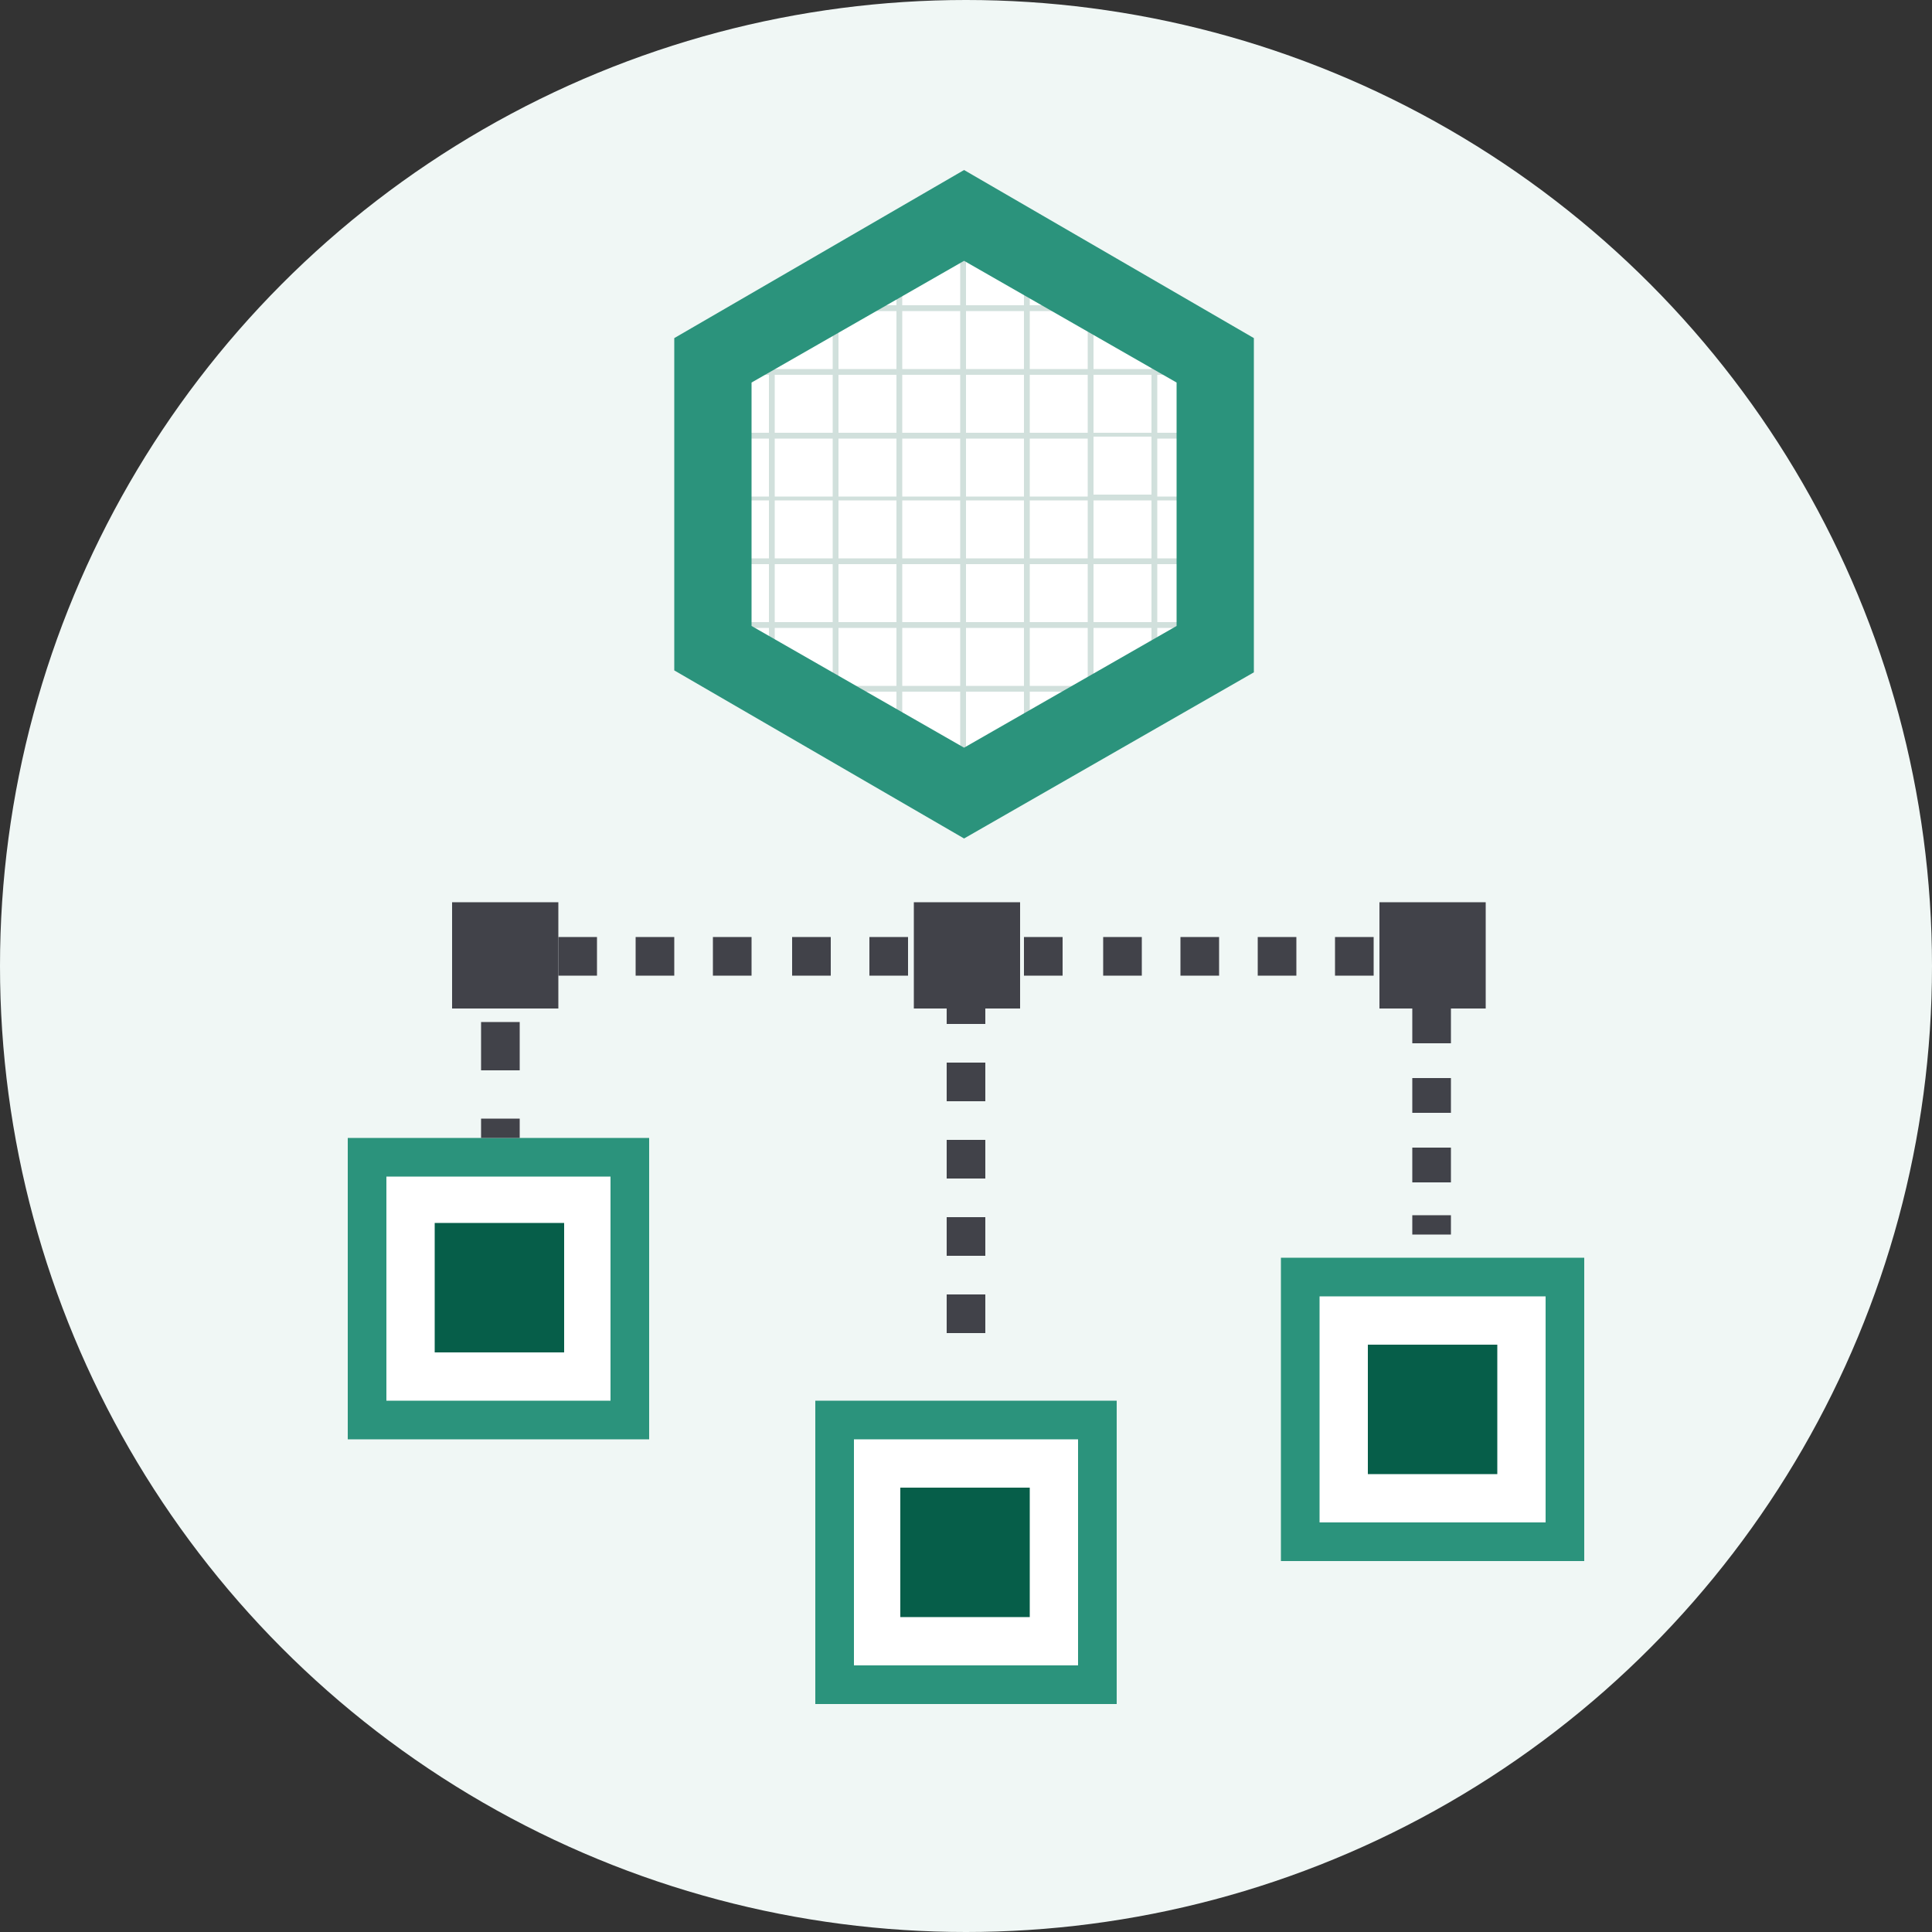 <?xml version="1.0" encoding="utf-8"?>
<!-- Generator: Adobe Illustrator 19.2.1, SVG Export Plug-In . SVG Version: 6.00 Build 0)  -->
<svg version="1.1" id="图层_1" xmlns="http://www.w3.org/2000/svg" xmlns:xlink="http://www.w3.org/1999/xlink" x="0px" y="0px"
	 viewBox="0 0 100 100" style="enable-background:new 0 0 100 100;" xml:space="preserve">
<rect x="0" y="0" width="100" height="100" fill="#333333" stroke="none"/>
<style type="text/css">
	.st0{fill:#F0F7F5;}
	.st1{fill:#FFFFFF;}
	.st2{fill:#2B937C;}
	.st3{fill:#065E49;}
	.st4{fill:#414249;}
	.st5{clip-path:url(#SVGID_2_);}
	.st6{fill:#D1E0DC;}
</style>
<circle id="XMLID_153_" class="st0" cx="50" cy="50" r="50"/>
<g id="XMLID_1_">
	<g id="XMLID_1220_">
		<g id="XMLID_1218_">
			<rect x="19" y="59.9" class="st1" width="13.6" height="13.6"/>
			<path class="st2" d="M33.7,74.5H18V58.9h15.6V74.5z M20,72.5h11.6V60.9H20V72.5z"/>
		</g>
		<g id="XMLID_1219_">
			<rect x="22.5" y="63.3" class="st3" width="6.7" height="6.7"/>
		</g>
	</g>
	<g id="XMLID_1222_">
		<g id="XMLID_1933_">
			<rect x="43.2" y="73.5" class="st1" width="13.6" height="13.6"/>
			<path class="st2" d="M57.8,88.2H42.2V72.5h15.6V88.2z M44.2,86.2h11.6V74.5H44.2V86.2z"/>
		</g>
		<g id="XMLID_1932_">
			<rect x="46.6" y="77" class="st3" width="6.7" height="6.7"/>
		</g>
	</g>
	<g id="XMLID_1934_">
		<g id="XMLID_1936_">
			<rect x="67.3" y="66.1" class="st1" width="13.6" height="13.6"/>
			<path class="st2" d="M82,80.8H66.3V65.1H82V80.8z M68.3,78.8H80V67.1H68.3V78.8z"/>
		</g>
		<g id="XMLID_1935_">
			<rect x="70.8" y="69.6" class="st3" width="6.7" height="6.7"/>
		</g>
	</g>
	<g id="XMLID_1937_">
		<g id="XMLID_10_">
			<rect x="24.9" y="57.9" class="st4" width="2" height="1"/>
		</g>
		<g id="XMLID_9_">
			<rect x="24.9" y="52.9" class="st4" width="2" height="2.5"/>
		</g>
		<g id="XMLID_8_">
			<rect x="24.9" y="48.5" class="st4" width="2" height="2"/>
		</g>
		<g id="XMLID_7_">
			<path class="st4" d="M71.1,50.5h-2v-2h2V50.5z M67.1,50.5h-2v-2h2V50.5z M63.1,50.5h-2v-2h2V50.5z M59.1,50.5h-2v-2h2V50.5z
				 M55,50.5h-2v-2h2V50.5z M51,50.5h-2v-2h2V50.5z M47,50.5h-2v-2h2V50.5z M43,50.5h-2v-2h2V50.5z M38.9,50.5h-2v-2h2V50.5z
				 M34.9,50.5h-2v-2h2V50.5z M30.9,50.5h-2v-2h2V50.5z"/>
		</g>
		<g id="XMLID_6_">
			<rect x="73.1" y="48.5" class="st4" width="2" height="2"/>
		</g>
		<g id="XMLID_5_">
			<path class="st4" d="M75.1,61.2h-2v-1.8h2V61.2z M75.1,57.6h-2v-1.8h2V57.6z M75.1,54h-2v-1.8h2V54z"/>
		</g>
		<g id="XMLID_3_">
			<rect x="73.1" y="62.9" class="st4" width="2" height="1"/>
		</g>
	</g>
	<g id="XMLID_1938_">
		<path class="st4" d="M51,69h-2v-2h2V69z M51,65h-2v-2h2V65z M51,61h-2v-2h2V61z M51,57h-2v-2h2V57z M51,53h-2v-2h2V53z M51,49h-2
			v-2h2V49z"/>
	</g>
	<g id="XMLID_1221_">
		<rect x="23.4" y="46.7" class="st4" width="5.5" height="5.5"/>
	</g>
	<g id="XMLID_1940_">
		<rect x="71.4" y="46.7" class="st4" width="5.5" height="5.5"/>
	</g>
	<g id="XMLID_1941_">
		<rect x="47.3" y="46.7" class="st4" width="5.5" height="5.5"/>
	</g>
	<g id="XMLID_1942_">
		<polygon class="st1" points="62.9,33.6 49.9,41.1 36.9,33.6 36.9,18.6 49.9,11.1 62.9,18.6 		"/>
	</g>
	<g id="XMLID_1939_">
		<defs>
			<polygon id="SVGID_1_" points="62.9,33.6 49.9,41.1 36.9,33.6 36.9,18.6 49.9,11.1 62.9,18.6 			"/>
		</defs>
		<clipPath id="SVGID_2_">
			<use xlink:href="#SVGID_1_"  style="overflow:visible;"/>
		</clipPath>
		<g id="XMLID_23_" class="st5">
			<g id="XMLID_1931_">
				<rect x="-12.8" y="-23.8" class="st6" width="115.4" height="0.3"/>
			</g>
			<g id="XMLID_24_">
				<path class="st6" d="M102.7-23.1h-0.3v2.6h-3v-2.6h-0.3v2.6h-3v-2.6h-0.3v2.6h-3v-2.6h-0.3v2.6h-3v-2.6h-0.3v2.6h-3v-2.6H86v2.6
					h-3v-2.6h-0.3v2.6h-3v-2.6h-0.3v2.6h-3v-2.6h-0.3v2.6h-3v-2.6h-0.3v2.6h-3v-2.6h-0.3v2.6h-3v-2.6h-0.3v2.6h-3v-2.6h-0.3v2.6h-3
					v-2.6h-0.3v2.6h-3v-2.6h-0.3v2.6h-3v-2.6H53v2.6h-3v-2.6h-0.3v2.6h-3v-2.6h-0.3v2.6h-3v-2.6h-0.3v2.6h-3v-2.6h-0.3v2.6h-3v-2.6
					h-0.3v2.6h-3v-2.6h-0.3v2.6h-3v-2.6h-0.3v2.6h-3v-2.6h-0.3v2.6h-3v-2.6h-0.3v2.6h-3v-2.6H20v2.6h-3v-2.6h-0.3v2.6h-3v-2.6h-0.3
					v2.6h-3v-2.6h-0.3v2.6h-3v-2.6H6.8v2.6h-3v-2.6H3.5v2.6h-3v-2.6H0.2v2.6h-3v-2.6h-0.3v2.6h-3v-2.6h-0.3v2.6h-3v-2.6h-0.3v2.6h-3
					v-2.6H-13v91.8h0.1v0.1h115.4v-0.1h0.1V-23.1z M102.5-20.3v3h-3v-3H102.5z M56.3,25.7h-3v-3h3V25.7z M56.6,22.6h3v3h-3V22.6z
					 M53,25.7h-3v-3h3V25.7z M49.7,25.7h-3v-3h3V25.7z M46.4,25.7h-3v-3h3V25.7z M43.1,25.7h-3v-3h3V25.7z M39.8,25.7h-3v-3h3V25.7z
					 M36.5,25.7h-3v-3h3V25.7z M33.2,25.7h-3v-3h3V25.7z M29.9,25.7h-3v-3h3V25.7z M29.9,25.9v3h-3v-3H29.9z M30.2,25.9h3v3h-3V25.9
					z M33.5,25.9h3v3h-3V25.9z M36.8,25.9h3v3h-3V25.9z M40.1,25.9h3v3h-3V25.9z M43.4,25.9h3v3h-3V25.9z M46.7,25.9h3v3h-3V25.9z
					 M50,25.9h3v3h-3V25.9z M53.3,25.9h3v3h-3V25.9z M56.6,25.9h3v3h-3V25.9z M59.9,25.9h3v3h-3V25.9z M59.9,25.7v-3h3v3H59.9z
					 M59.9,22.4v-3h3v3H59.9z M59.6,22.4h-3v-3h3V22.4z M56.3,22.4h-3v-3h3V22.4z M53,22.4h-3v-3h3V22.4z M49.7,22.4h-3v-3h3V22.4z
					 M46.4,22.4h-3v-3h3V22.4z M43.1,22.4h-3v-3h3V22.4z M39.8,22.4h-3v-3h3V22.4z M36.5,22.4h-3v-3h3V22.4z M33.2,22.4h-3v-3h3
					V22.4z M29.9,22.4h-3v-3h3V22.4z M26.6,22.4h-3v-3h3V22.4z M26.6,22.6v3h-3v-3H26.6z M26.6,25.9v3h-3v-3H26.6z M26.6,29.2v3h-3
					v-3H26.6z M26.9,29.2h3v3h-3V29.2z M30.2,29.2h3v3h-3V29.2z M33.5,29.2h3v3h-3V29.2z M36.8,29.2h3v3h-3V29.2z M40.1,29.2h3v3h-3
					V29.2z M43.4,29.2h3v3h-3V29.2z M46.7,29.2h3v3h-3V29.2z M50,29.2h3v3h-3V29.2z M53.3,29.2h3v3h-3V29.2z M56.6,29.2h3v3h-3V29.2
					z M59.9,29.2h3v3h-3V29.2z M63.2,29.2h3v3h-3V29.2z M63.2,28.9v-3h3v3H63.2z M63.2,25.7v-3h3v3H63.2z M63.2,22.4v-3h3v3H63.2z
					 M63.2,19.1v-3h3v3H63.2z M62.9,19.1h-3v-3h3V19.1z M59.6,19.1h-3v-3h3V19.1z M56.3,19.1h-3v-3h3V19.1z M53,19.1h-3v-3h3V19.1z
					 M49.7,19.1h-3v-3h3V19.1z M46.4,19.1h-3v-3h3V19.1z M43.1,19.1h-3v-3h3V19.1z M39.8,19.1h-3v-3h3V19.1z M36.5,19.1h-3v-3h3
					V19.1z M33.2,19.1h-3v-3h3V19.1z M29.9,19.1h-3v-3h3V19.1z M26.6,19.1h-3v-3h3V19.1z M23.3,19.1h-3v-3h3V19.1z M23.3,19.3v3h-3
					v-3H23.3z M23.3,22.6v3h-3v-3H23.3z M23.3,25.9v3h-3v-3H23.3z M23.3,29.2v3h-3v-3H23.3z M23.3,32.5v3h-3v-3H23.3z M23.6,32.5h3
					v3h-3V32.5z M26.9,32.5h3v3h-3V32.5z M30.2,32.5h3v3h-3V32.5z M33.5,32.5h3v3h-3V32.5z M36.8,32.5h3v3h-3V32.5z M40.1,32.5h3v3
					h-3V32.5z M43.4,32.5h3v3h-3V32.5z M46.7,32.5h3v3h-3V32.5z M50,32.5h3v3h-3V32.5z M53.3,32.5h3v3h-3V32.5z M56.6,32.5h3v3h-3
					V32.5z M59.9,32.5h3v3h-3V32.5z M63.2,32.5h3v3h-3V32.5z M66.5,32.5h3v3h-3V32.5z M66.5,32.2v-3h3v3H66.5z M66.5,28.9v-3h3v3
					H66.5z M66.5,25.7v-3h3v3H66.5z M66.5,22.4v-3h3v3H66.5z M66.5,19.1v-3h3v3H66.5z M66.5,15.8v-3h3v3H66.5z M66.2,15.8h-3v-3h3
					V15.8z M62.9,15.8h-3v-3h3V15.8z M59.6,15.8h-3v-3h3V15.8z M56.3,15.8h-3v-3h3V15.8z M53,15.8h-3v-3h3V15.8z M49.7,15.8h-3v-3h3
					V15.8z M46.4,15.8h-3v-3h3V15.8z M43.1,15.8h-3v-3h3V15.8z M39.8,15.8h-3v-3h3V15.8z M36.5,15.8h-3v-3h3V15.8z M33.2,15.8h-3v-3
					h3V15.8z M29.9,15.8h-3v-3h3V15.8z M26.6,15.8h-3v-3h3V15.8z M23.3,15.8h-3v-3h3V15.8z M20,15.8h-3v-3h3V15.8z M20,16v3h-3v-3
					H20z M20,19.3v3h-3v-3H20z M20,22.6v3h-3v-3H20z M20,25.9v3h-3v-3H20z M20,29.2v3h-3v-3H20z M20,32.5v3h-3v-3H20z M20,35.8v3h-3
					v-3H20z M20.3,35.8h3v3h-3V35.8z M23.6,35.8h3v3h-3V35.8z M26.9,35.8h3v3h-3V35.8z M30.2,35.8h3v3h-3V35.8z M33.5,35.8h3v3h-3
					V35.8z M36.8,35.8h3v3h-3V35.8z M40.1,35.8h3v3h-3V35.8z M43.4,35.8h3v3h-3V35.8z M46.7,35.8h3v3h-3V35.8z M50,35.8h3v3h-3V35.8
					z M53.3,35.8h3v3h-3V35.8z M56.6,35.8h3v3h-3V35.8z M59.9,35.8h3v3h-3V35.8z M63.2,35.8h3v3h-3V35.8z M66.5,35.8h3v3h-3V35.8z
					 M69.8,35.8h3v3h-3V35.8z M69.8,35.5v-3h3v3H69.8z M69.8,32.2v-3h3v3H69.8z M69.8,28.9v-3h3v3H69.8z M69.8,25.7v-3h3v3H69.8z
					 M69.8,22.4v-3h3v3H69.8z M69.8,19.1v-3h3v3H69.8z M69.8,15.8v-3h3v3H69.8z M69.8,12.5v-3h3v3H69.8z M69.5,12.5h-3v-3h3V12.5z
					 M66.2,12.5h-3v-3h3V12.5z M62.9,12.5h-3v-3h3V12.5z M59.6,12.5h-3v-3h3V12.5z M56.3,12.5h-3v-3h3V12.5z M53,12.5h-3v-3h3V12.5z
					 M49.7,12.5h-3v-3h3V12.5z M46.4,12.5h-3v-3h3V12.5z M43.1,12.5h-3v-3h3V12.5z M39.8,12.5h-3v-3h3V12.5z M36.5,12.5h-3v-3h3
					V12.5z M33.2,12.5h-3v-3h3V12.5z M29.9,12.5h-3v-3h3V12.5z M26.6,12.5h-3v-3h3V12.5z M23.3,12.5h-3v-3h3V12.5z M20,12.5h-3v-3h3
					V12.5z M16.7,12.5h-3v-3h3V12.5z M16.7,12.7v3h-3v-3H16.7z M16.7,16v3h-3v-3H16.7z M16.7,19.3v3h-3v-3H16.7z M16.7,22.6v3h-3v-3
					H16.7z M16.7,25.9v3h-3v-3H16.7z M16.7,29.2v3h-3v-3H16.7z M16.7,32.5v3h-3v-3H16.7z M16.7,35.8v3h-3v-3H16.7z M16.7,39.1v3h-3
					v-3H16.7z M17,39.1h3v3h-3V39.1z M20.3,39.1h3v3h-3V39.1z M23.6,39.1h3v3h-3V39.1z M26.9,39.1h3v3h-3V39.1z M30.2,39.1h3v3h-3
					V39.1z M33.5,39.1h3v3h-3V39.1z M36.8,39.1h3v3h-3V39.1z M40.1,39.1h3v3h-3V39.1z M43.4,39.1h3v3h-3V39.1z M46.7,39.1h3v3h-3
					V39.1z M50,39.1h3v3h-3V39.1z M53.3,39.1h3v3h-3V39.1z M56.6,39.1h3v3h-3V39.1z M59.9,39.1h3v3h-3V39.1z M63.2,39.1h3v3h-3V39.1
					z M66.5,39.1h3v3h-3V39.1z M69.8,39.1h3v3h-3V39.1z M73,39.1h3v3h-3V39.1z M73,38.8v-3h3v3H73z M73,35.5v-3h3v3H73z M73,32.2v-3
					h3v3H73z M73,28.9v-3h3v3H73z M73,25.7v-3h3v3H73z M73,22.4v-3h3v3H73z M73,19.1v-3h3v3H73z M73,15.8v-3h3v3H73z M73,12.5v-3h3
					v3H73z M73,9.2v-3h3v3H73z M72.8,9.2h-3v-3h3V9.2z M69.5,9.2h-3v-3h3V9.2z M66.2,9.2h-3v-3h3V9.2z M62.9,9.2h-3v-3h3V9.2z
					 M59.6,9.2h-3v-3h3V9.2z M56.3,9.2h-3v-3h3V9.2z M53,9.2h-3v-3h3V9.2z M49.7,9.2h-3v-3h3V9.2z M46.4,9.2h-3v-3h3V9.2z M43.1,9.2
					h-3v-3h3V9.2z M39.8,9.2h-3v-3h3V9.2z M36.5,9.2h-3v-3h3V9.2z M33.2,9.2h-3v-3h3V9.2z M29.9,9.2h-3v-3h3V9.2z M26.6,9.2h-3v-3h3
					V9.2z M23.3,9.2h-3v-3h3V9.2z M20,9.2h-3v-3h3V9.2z M16.7,9.2h-3v-3h3V9.2z M13.4,9.2h-3v-3h3V9.2z M13.4,9.4v3h-3v-3H13.4z
					 M13.4,12.7v3h-3v-3H13.4z M13.4,16v3h-3v-3H13.4z M13.4,19.3v3h-3v-3H13.4z M13.4,22.6v3h-3v-3H13.4z M13.4,25.9v3h-3v-3H13.4z
					 M13.4,29.2v3h-3v-3H13.4z M13.4,32.5v3h-3v-3H13.4z M13.4,35.8v3h-3v-3H13.4z M13.4,39.1v3h-3v-3H13.4z M13.4,42.4v3h-3v-3
					H13.4z M13.7,42.4h3v3h-3V42.4z M17,42.4h3v3h-3V42.4z M20.3,42.4h3v3h-3V42.4z M23.6,42.4h3v3h-3V42.4z M26.9,42.4h3v3h-3V42.4
					z M30.2,42.4h3v3h-3V42.4z M33.5,42.4h3v3h-3V42.4z M36.8,42.4h3v3h-3V42.4z M40.1,42.4h3v3h-3V42.4z M43.4,42.4h3v3h-3V42.4z
					 M46.7,42.4h3v3h-3V42.4z M50,42.4h3v3h-3V42.4z M53.3,42.4h3v3h-3V42.4z M56.6,42.4h3v3h-3V42.4z M59.9,42.4h3v3h-3V42.4z
					 M63.2,42.4h3v3h-3V42.4z M66.5,42.4h3v3h-3V42.4z M69.8,42.4h3v3h-3V42.4z M73,42.4h3v3h-3V42.4z M76.3,42.4h3v3h-3V42.4z
					 M76.3,42.1v-3h3v3H76.3z M76.3,38.8v-3h3v3H76.3z M76.3,35.5v-3h3v3H76.3z M76.3,32.2v-3h3v3H76.3z M76.3,28.9v-3h3v3H76.3z
					 M76.3,25.7v-3h3v3H76.3z M76.3,22.4v-3h3v3H76.3z M76.3,19.1v-3h3v3H76.3z M76.3,15.8v-3h3v3H76.3z M76.3,12.5v-3h3v3H76.3z
					 M76.3,9.2v-3h3v3H76.3z M76.3,5.9v-3h3v3H76.3z M76.1,5.9h-3v-3h3V5.9z M72.8,5.9h-3v-3h3V5.9z M69.5,5.9h-3v-3h3V5.9z
					 M66.2,5.9h-3v-3h3V5.9z M62.9,5.9h-3v-3h3V5.9z M59.6,5.9h-3v-3h3V5.9z M56.3,5.9h-3v-3h3V5.9z M53,5.9h-3v-3h3V5.9z M49.7,5.9
					h-3v-3h3V5.9z M46.4,5.9h-3v-3h3V5.9z M43.1,5.9h-3v-3h3V5.9z M39.8,5.9h-3v-3h3V5.9z M36.5,5.9h-3v-3h3V5.9z M33.2,5.9h-3v-3h3
					V5.9z M29.9,5.9h-3v-3h3V5.9z M26.6,5.9h-3v-3h3V5.9z M23.3,5.9h-3v-3h3V5.9z M20,5.9h-3v-3h3V5.9z M16.7,5.9h-3v-3h3V5.9z
					 M13.4,5.9h-3v-3h3V5.9z M10.1,5.9h-3v-3h3V5.9z M10.1,6.1v3h-3v-3H10.1z M10.1,9.4v3h-3v-3H10.1z M10.1,12.7v3h-3v-3H10.1z
					 M10.1,16v3h-3v-3H10.1z M10.1,19.3v3h-3v-3H10.1z M10.1,22.6v3h-3v-3H10.1z M10.1,25.9v3h-3v-3H10.1z M10.1,29.2v3h-3v-3H10.1z
					 M10.1,32.5v3h-3v-3H10.1z M10.1,35.8v3h-3v-3H10.1z M10.1,39.1v3h-3v-3H10.1z M10.1,42.4v3h-3v-3H10.1z M10.1,45.7v3h-3v-3
					H10.1z M10.4,45.7h3v3h-3V45.7z M13.7,45.7h3v3h-3V45.7z M17,45.7h3v3h-3V45.7z M20.3,45.7h3v3h-3V45.7z M23.6,45.7h3v3h-3V45.7
					z M26.9,45.7h3v3h-3V45.7z M30.2,45.7h3v3h-3V45.7z M33.5,45.7h3v3h-3V45.7z M36.8,45.7h3v3h-3V45.7z M40.1,45.7h3v3h-3V45.7z
					 M43.4,45.7h3v3h-3V45.7z M46.7,45.7h3v3h-3V45.7z M50,45.7h3v3h-3V45.7z M53.3,45.7h3v3h-3V45.7z M56.6,45.7h3v3h-3V45.7z
					 M59.9,45.7h3v3h-3V45.7z M63.2,45.7h3v3h-3V45.7z M66.5,45.7h3v3h-3V45.7z M69.8,45.7h3v3h-3V45.7z M73,45.7h3v3h-3V45.7z
					 M76.3,45.7h3v3h-3V45.7z M79.6,45.7h3v3h-3V45.7z M79.6,45.4v-3h3v3H79.6z M79.6,42.1v-3h3v3H79.6z M79.6,38.8v-3h3v3H79.6z
					 M79.6,35.5v-3h3v3H79.6z M79.6,32.2v-3h3v3H79.6z M79.6,28.9v-3h3v3H79.6z M79.6,25.7v-3h3v3H79.6z M79.6,22.4v-3h3v3H79.6z
					 M79.6,19.1v-3h3v3H79.6z M79.6,15.8v-3h3v3H79.6z M79.6,12.5v-3h3v3H79.6z M79.6,9.2v-3h3v3H79.6z M79.6,5.9v-3h3v3H79.6z
					 M79.6,2.6v-3h3v3H79.6z M79.4,2.6h-3v-3h3V2.6z M76.1,2.6h-3v-3h3V2.6z M72.8,2.6h-3v-3h3V2.6z M69.5,2.6h-3v-3h3V2.6z
					 M66.2,2.6h-3v-3h3V2.6z M62.9,2.6h-3v-3h3V2.6z M59.6,2.6h-3v-3h3V2.6z M56.3,2.6h-3v-3h3V2.6z M53,2.6h-3v-3h3V2.6z M49.7,2.6
					h-3v-3h3V2.6z M46.4,2.6h-3v-3h3V2.6z M43.1,2.6h-3v-3h3V2.6z M39.8,2.6h-3v-3h3V2.6z M36.5,2.6h-3v-3h3V2.6z M33.2,2.6h-3v-3h3
					V2.6z M29.9,2.6h-3v-3h3V2.6z M26.6,2.6h-3v-3h3V2.6z M23.3,2.6h-3v-3h3V2.6z M20,2.6h-3v-3h3V2.6z M16.7,2.6h-3v-3h3V2.6z
					 M13.4,2.6h-3v-3h3V2.6z M10.1,2.6h-3v-3h3V2.6z M6.8,2.6h-3v-3h3V2.6z M6.8,2.8v3h-3v-3H6.8z M6.8,6.1v3h-3v-3H6.8z M6.8,9.4v3
					h-3v-3H6.8z M6.8,12.7v3h-3v-3H6.8z M6.8,16v3h-3v-3H6.8z M6.8,19.3v3h-3v-3H6.8z M6.8,22.6v3h-3v-3H6.8z M6.8,25.9v3h-3v-3H6.8
					z M6.8,29.2v3h-3v-3H6.8z M6.8,32.5v3h-3v-3H6.8z M6.8,35.8v3h-3v-3H6.8z M6.8,39.1v3h-3v-3H6.8z M6.8,42.4v3h-3v-3H6.8z
					 M6.8,45.7v3h-3v-3H6.8z M6.8,49v3h-3v-3H6.8z M7.1,49h3v3h-3V49z M10.4,49h3v3h-3V49z M13.7,49h3v3h-3V49z M17,49h3v3h-3V49z
					 M20.3,49h3v3h-3V49z M23.6,49h3v3h-3V49z M26.9,49h3v3h-3V49z M30.2,49h3v3h-3V49z M33.5,49h3v3h-3V49z M36.8,49h3v3h-3V49z
					 M40.1,49h3v3h-3V49z M43.4,49h3v3h-3V49z M46.7,49h3v3h-3V49z M50,49h3v3h-3V49z M53.3,49h3v3h-3V49z M56.6,49h3v3h-3V49z
					 M59.9,49h3v3h-3V49z M63.2,49h3v3h-3V49z M66.5,49h3v3h-3V49z M69.8,49h3v3h-3V49z M73,49h3v3h-3V49z M76.3,49h3v3h-3V49z
					 M79.6,49h3v3h-3V49z M82.9,49h3v3h-3V49z M82.9,48.7v-3h3v3H82.9z M82.9,45.4v-3h3v3H82.9z M82.9,42.1v-3h3v3H82.9z M82.9,38.8
					v-3h3v3H82.9z M82.9,35.5v-3h3v3H82.9z M82.9,32.2v-3h3v3H82.9z M82.9,28.9v-3h3v3H82.9z M82.9,25.7v-3h3v3H82.9z M82.9,22.4v-3
					h3v3H82.9z M82.9,19.1v-3h3v3H82.9z M82.9,15.8v-3h3v3H82.9z M82.9,12.5v-3h3v3H82.9z M82.9,9.2v-3h3v3H82.9z M82.9,5.9v-3h3v3
					H82.9z M82.9,2.6v-3h3v3H82.9z M82.9-0.7v-3h3v3H82.9z M82.7-0.7h-3v-3h3V-0.7z M79.4-0.7h-3v-3h3V-0.7z M76.1-0.7h-3v-3h3V-0.7
					z M72.8-0.7h-3v-3h3V-0.7z M69.5-0.7h-3v-3h3V-0.7z M66.2-0.7h-3v-3h3V-0.7z M62.9-0.7h-3v-3h3V-0.7z M59.6-0.7h-3v-3h3V-0.7z
					 M56.3-0.7h-3v-3h3V-0.7z M53-0.7h-3v-3h3V-0.7z M49.7-0.7h-3v-3h3V-0.7z M46.4-0.7h-3v-3h3V-0.7z M43.1-0.7h-3v-3h3V-0.7z
					 M39.8-0.7h-3v-3h3V-0.7z M36.5-0.7h-3v-3h3V-0.7z M33.2-0.7h-3v-3h3V-0.7z M29.9-0.7h-3v-3h3V-0.7z M26.6-0.7h-3v-3h3V-0.7z
					 M23.3-0.7h-3v-3h3V-0.7z M20-0.7h-3v-3h3V-0.7z M16.7-0.7h-3v-3h3V-0.7z M13.4-0.7h-3v-3h3V-0.7z M10.1-0.7h-3v-3h3V-0.7z
					 M6.8-0.7h-3v-3h3V-0.7z M3.5-0.7h-3v-3h3V-0.7z M3.5-0.5v3h-3v-3H3.5z M3.5,2.8v3h-3v-3H3.5z M3.5,6.1v3h-3v-3H3.5z M3.5,9.4v3
					h-3v-3H3.5z M3.5,12.7v3h-3v-3H3.5z M3.5,16v3h-3v-3H3.5z M3.5,19.3v3h-3v-3H3.5z M3.5,22.6v3h-3v-3H3.5z M3.5,25.9v3h-3v-3H3.5
					z M3.5,29.2v3h-3v-3H3.5z M3.5,32.5v3h-3v-3H3.5z M3.5,35.8v3h-3v-3H3.5z M3.5,39.1v3h-3v-3H3.5z M3.5,42.4v3h-3v-3H3.5z
					 M3.5,45.7v3h-3v-3H3.5z M3.5,49v3h-3v-3H3.5z M3.5,52.3v3h-3v-3H3.5z M3.8,52.3h3v3h-3V52.3z M7.1,52.3h3v3h-3V52.3z
					 M10.4,52.3h3v3h-3V52.3z M13.7,52.3h3v3h-3V52.3z M17,52.3h3v3h-3V52.3z M20.3,52.3h3v3h-3V52.3z M23.6,52.3h3v3h-3V52.3z
					 M26.9,52.3h3v3h-3V52.3z M30.2,52.3h3v3h-3V52.3z M33.5,52.3h3v3h-3V52.3z M36.8,52.3h3v3h-3V52.3z M40.1,52.3h3v3h-3V52.3z
					 M43.4,52.3h3v3h-3V52.3z M46.7,52.3h3v3h-3V52.3z M50,52.3h3v3h-3V52.3z M53.3,52.3h3v3h-3V52.3z M56.6,52.3h3v3h-3V52.3z
					 M59.9,52.3h3v3h-3V52.3z M63.2,52.3h3v3h-3V52.3z M66.5,52.3h3v3h-3V52.3z M69.8,52.3h3v3h-3V52.3z M73,52.3h3v3h-3V52.3z
					 M76.3,52.3h3v3h-3V52.3z M79.6,52.3h3v3h-3V52.3z M82.9,52.3h3v3h-3V52.3z M86.2,52.3h3v3h-3V52.3z M86.2,52v-3h3v3H86.2z
					 M86.2,48.7v-3h3v3H86.2z M86.2,45.4v-3h3v3H86.2z M86.2,42.1v-3h3v3H86.2z M86.2,38.8v-3h3v3H86.2z M86.2,35.5v-3h3v3H86.2z
					 M86.2,32.2v-3h3v3H86.2z M86.2,28.9v-3h3v3H86.2z M86.2,25.7v-3h3v3H86.2z M86.2,22.4v-3h3v3H86.2z M86.2,19.1v-3h3v3H86.2z
					 M86.2,15.8v-3h3v3H86.2z M86.2,12.5v-3h3v3H86.2z M86.2,9.2v-3h3v3H86.2z M86.2,5.9v-3h3v3H86.2z M86.2,2.6v-3h3v3H86.2z
					 M86.2-0.7v-3h3v3H86.2z M86.2-4v-3h3v3H86.2z M86-4h-3v-3h3V-4z M82.7-4h-3v-3h3V-4z M79.4-4h-3v-3h3V-4z M76.1-4h-3v-3h3V-4z
					 M72.8-4h-3v-3h3V-4z M69.5-4h-3v-3h3V-4z M66.2-4h-3v-3h3V-4z M62.9-4h-3v-3h3V-4z M59.6-4h-3v-3h3V-4z M56.3-4h-3v-3h3V-4z
					 M53-4h-3v-3h3V-4z M49.7-4h-3v-3h3V-4z M46.4-4h-3v-3h3V-4z M43.1-4h-3v-3h3V-4z M39.8-4h-3v-3h3V-4z M36.5-4h-3v-3h3V-4z
					 M33.2-4h-3v-3h3V-4z M29.9-4h-3v-3h3V-4z M26.6-4h-3v-3h3V-4z M23.3-4h-3v-3h3V-4z M20-4h-3v-3h3V-4z M16.7-4h-3v-3h3V-4z
					 M13.4-4h-3v-3h3V-4z M10.1-4h-3v-3h3V-4z M6.8-4h-3v-3h3V-4z M3.5-4h-3v-3h3V-4z M0.2-4h-3v-3h3V-4z M0.2-3.8v3h-3v-3H0.2z
					 M0.2-0.5v3h-3v-3H0.2z M0.2,2.8v3h-3v-3H0.2z M0.2,6.1v3h-3v-3H0.2z M0.2,9.4v3h-3v-3H0.2z M0.2,12.7v3h-3v-3H0.2z M0.2,16v3
					h-3v-3H0.2z M0.2,19.3v3h-3v-3H0.2z M0.2,22.6v3h-3v-3H0.2z M0.2,25.9v3h-3v-3H0.2z M0.2,29.2v3h-3v-3H0.2z M0.2,32.5v3h-3v-3
					H0.2z M0.2,35.8v3h-3v-3H0.2z M0.2,39.1v3h-3v-3H0.2z M0.2,42.4v3h-3v-3H0.2z M0.2,45.7v3h-3v-3H0.2z M0.2,49v3h-3v-3H0.2z
					 M0.2,52.3v3h-3v-3H0.2z M0.2,55.6v3h-3v-3H0.2z M0.5,55.6h3v3h-3V55.6z M3.8,55.6h3v3h-3V55.6z M7.1,55.6h3v3h-3V55.6z
					 M10.4,55.6h3v3h-3V55.6z M13.7,55.6h3v3h-3V55.6z M17,55.6h3v3h-3V55.6z M20.3,55.6h3v3h-3V55.6z M23.6,55.6h3v3h-3V55.6z
					 M26.9,55.6h3v3h-3V55.6z M30.2,55.6h3v3h-3V55.6z M33.5,55.6h3v3h-3V55.6z M36.8,55.6h3v3h-3V55.6z M40.1,55.6h3v3h-3V55.6z
					 M43.4,55.6h3v3h-3V55.6z M46.7,55.6h3v3h-3V55.6z M50,55.6h3v3h-3V55.6z M53.3,55.6h3v3h-3V55.6z M56.6,55.6h3v3h-3V55.6z
					 M59.9,55.6h3v3h-3V55.6z M63.2,55.6h3v3h-3V55.6z M66.5,55.6h3v3h-3V55.6z M69.8,55.6h3v3h-3V55.6z M73,55.6h3v3h-3V55.6z
					 M76.3,55.6h3v3h-3V55.6z M79.6,55.6h3v3h-3V55.6z M82.9,55.6h3v3h-3V55.6z M86.2,55.6h3v3h-3V55.6z M89.5,55.6h3v3h-3V55.6z
					 M89.5,55.3v-3h3v3H89.5z M89.5,52v-3h3v3H89.5z M89.5,48.7v-3h3v3H89.5z M89.5,45.4v-3h3v3H89.5z M89.5,42.1v-3h3v3H89.5z
					 M89.5,38.8v-3h3v3H89.5z M89.5,35.5v-3h3v3H89.5z M89.5,32.2v-3h3v3H89.5z M89.5,28.9v-3h3v3H89.5z M89.5,25.7v-3h3v3H89.5z
					 M89.5,22.4v-3h3v3H89.5z M89.5,19.1v-3h3v3H89.5z M89.5,15.8v-3h3v3H89.5z M89.5,12.5v-3h3v3H89.5z M89.5,9.2v-3h3v3H89.5z
					 M89.5,5.9v-3h3v3H89.5z M89.5,2.6v-3h3v3H89.5z M89.5-0.7v-3h3v3H89.5z M89.5-4v-3h3v3H89.5z M89.5-7.3v-3h3v3H89.5z M89.3-7.3
					h-3v-3h3V-7.3z M86-7.3h-3v-3h3V-7.3z M82.7-7.3h-3v-3h3V-7.3z M79.4-7.3h-3v-3h3V-7.3z M76.1-7.3h-3v-3h3V-7.3z M72.8-7.3h-3
					v-3h3V-7.3z M69.5-7.3h-3v-3h3V-7.3z M66.2-7.3h-3v-3h3V-7.3z M62.9-7.3h-3v-3h3V-7.3z M59.6-7.3h-3v-3h3V-7.3z M56.3-7.3h-3v-3
					h3V-7.3z M53-7.3h-3v-3h3V-7.3z M49.7-7.3h-3v-3h3V-7.3z M46.4-7.3h-3v-3h3V-7.3z M43.1-7.3h-3v-3h3V-7.3z M39.8-7.3h-3v-3h3
					V-7.3z M36.5-7.3h-3v-3h3V-7.3z M33.2-7.3h-3v-3h3V-7.3z M29.9-7.3h-3v-3h3V-7.3z M26.6-7.3h-3v-3h3V-7.3z M23.3-7.3h-3v-3h3
					V-7.3z M20-7.3h-3v-3h3V-7.3z M16.7-7.3h-3v-3h3V-7.3z M13.4-7.3h-3v-3h3V-7.3z M10.1-7.3h-3v-3h3V-7.3z M6.8-7.3h-3v-3h3V-7.3z
					 M3.5-7.3h-3v-3h3V-7.3z M0.2-7.3h-3v-3h3V-7.3z M-3.1-7.3h-3v-3h3V-7.3z M-3.1-7.1v3h-3v-3H-3.1z M-3.1-3.8v3h-3v-3H-3.1z
					 M-3.1-0.5v3h-3v-3H-3.1z M-3.1,2.8v3h-3v-3H-3.1z M-3.1,6.1v3h-3v-3H-3.1z M-3.1,9.4v3h-3v-3H-3.1z M-3.1,12.7v3h-3v-3H-3.1z
					 M-3.1,16v3h-3v-3H-3.1z M-3.1,19.3v3h-3v-3H-3.1z M-3.1,22.6v3h-3v-3H-3.1z M-3.1,25.9v3h-3v-3H-3.1z M-3.1,29.2v3h-3v-3H-3.1z
					 M-3.1,32.5v3h-3v-3H-3.1z M-3.1,35.8v3h-3v-3H-3.1z M-3.1,39.1v3h-3v-3H-3.1z M-3.1,42.4v3h-3v-3H-3.1z M-3.1,45.7v3h-3v-3
					H-3.1z M-3.1,49v3h-3v-3H-3.1z M-3.1,52.3v3h-3v-3H-3.1z M-3.1,55.6v3h-3v-3H-3.1z M-3.1,58.9v3h-3v-3H-3.1z M-2.8,58.9h3v3h-3
					V58.9z M0.5,58.9h3v3h-3V58.9z M3.8,58.9h3v3h-3V58.9z M7.1,58.9h3v3h-3V58.9z M10.4,58.9h3v3h-3V58.9z M13.7,58.9h3v3h-3V58.9z
					 M17,58.9h3v3h-3V58.9z M20.3,58.9h3v3h-3V58.9z M23.6,58.9h3v3h-3V58.9z M26.9,58.9h3v3h-3V58.9z M30.2,58.9h3v3h-3V58.9z
					 M33.5,58.9h3v3h-3V58.9z M36.8,58.9h3v3h-3V58.9z M40.1,58.9h3v3h-3V58.9z M43.4,58.9h3v3h-3V58.9z M46.7,58.9h3v3h-3V58.9z
					 M50,58.9h3v3h-3V58.9z M53.3,58.9h3v3h-3V58.9z M56.6,58.9h3v3h-3V58.9z M59.9,58.9h3v3h-3V58.9z M63.2,58.9h3v3h-3V58.9z
					 M66.5,58.9h3v3h-3V58.9z M69.8,58.9h3v3h-3V58.9z M73,58.9h3v3h-3V58.9z M76.3,58.9h3v3h-3V58.9z M79.6,58.9h3v3h-3V58.9z
					 M82.9,58.9h3v3h-3V58.9z M86.2,58.9h3v3h-3V58.9z M89.5,58.9h3v3h-3V58.9z M92.8,58.9h3v3h-3V58.9z M92.8,58.6v-3h3v3H92.8z
					 M92.8,55.3v-3h3v3H92.8z M92.8,52v-3h3v3H92.8z M92.8,48.7v-3h3v3H92.8z M92.8,45.4v-3h3v3H92.8z M92.8,42.1v-3h3v3H92.8z
					 M92.8,38.8v-3h3v3H92.8z M92.8,35.5v-3h3v3H92.8z M92.8,32.2v-3h3v3H92.8z M92.8,28.9v-3h3v3H92.8z M92.8,25.7v-3h3v3H92.8z
					 M92.8,22.4v-3h3v3H92.8z M92.8,19.1v-3h3v3H92.8z M92.8,15.8v-3h3v3H92.8z M92.8,12.5v-3h3v3H92.8z M92.8,9.2v-3h3v3H92.8z
					 M92.8,5.9v-3h3v3H92.8z M92.8,2.6v-3h3v3H92.8z M92.8-0.7v-3h3v3H92.8z M92.8-4v-3h3v3H92.8z M92.8-7.3v-3h3v3H92.8z
					 M92.8-10.6v-3h3v3H92.8z M92.6-10.6h-3v-3h3V-10.6z M89.3-10.6h-3v-3h3V-10.6z M86-10.6h-3v-3h3V-10.6z M82.7-10.6h-3v-3h3
					V-10.6z M79.4-10.6h-3v-3h3V-10.6z M76.1-10.6h-3v-3h3V-10.6z M72.8-10.6h-3v-3h3V-10.6z M69.5-10.6h-3v-3h3V-10.6z M66.2-10.6
					h-3v-3h3V-10.6z M62.9-10.6h-3v-3h3V-10.6z M59.6-10.6h-3v-3h3V-10.6z M56.3-10.6h-3v-3h3V-10.6z M53-10.6h-3v-3h3V-10.6z
					 M49.7-10.6h-3v-3h3V-10.6z M46.4-10.6h-3v-3h3V-10.6z M43.1-10.6h-3v-3h3V-10.6z M39.8-10.6h-3v-3h3V-10.6z M36.5-10.6h-3v-3h3
					V-10.6z M33.2-10.6h-3v-3h3V-10.6z M29.9-10.6h-3v-3h3V-10.6z M26.6-10.6h-3v-3h3V-10.6z M23.3-10.6h-3v-3h3V-10.6z M20-10.6h-3
					v-3h3V-10.6z M16.7-10.6h-3v-3h3V-10.6z M13.4-10.6h-3v-3h3V-10.6z M10.1-10.6h-3v-3h3V-10.6z M6.8-10.6h-3v-3h3V-10.6z
					 M3.5-10.6h-3v-3h3V-10.6z M0.2-10.6h-3v-3h3V-10.6z M-3.1-10.6h-3v-3h3V-10.6z M-6.4-10.6h-3v-3h3V-10.6z M-6.4-10.4v3h-3v-3
					H-6.4z M-6.4-7.1v3h-3v-3H-6.4z M-6.4-3.8v3h-3v-3H-6.4z M-6.4-0.5v3h-3v-3H-6.4z M-6.4,2.8v3h-3v-3H-6.4z M-6.4,6.1v3h-3v-3
					H-6.4z M-6.4,9.4v3h-3v-3H-6.4z M-6.4,12.7v3h-3v-3H-6.4z M-6.4,16v3h-3v-3H-6.4z M-6.4,19.3v3h-3v-3H-6.4z M-6.4,22.6v3h-3v-3
					H-6.4z M-6.4,25.9v3h-3v-3H-6.4z M-6.4,29.2v3h-3v-3H-6.4z M-6.4,32.5v3h-3v-3H-6.4z M-6.4,35.8v3h-3v-3H-6.4z M-6.4,39.1v3h-3
					v-3H-6.4z M-6.4,42.4v3h-3v-3H-6.4z M-6.4,45.7v3h-3v-3H-6.4z M-6.4,49v3h-3v-3H-6.4z M-6.4,52.3v3h-3v-3H-6.4z M-6.4,55.6v3h-3
					v-3H-6.4z M-6.4,58.9v3h-3v-3H-6.4z M-6.4,62.2v3h-3v-3H-6.4z M-6.1,62.2h3v3h-3V62.2z M-2.8,62.2h3v3h-3V62.2z M0.5,62.2h3v3
					h-3V62.2z M3.8,62.2h3v3h-3V62.2z M7.1,62.2h3v3h-3V62.2z M10.4,62.2h3v3h-3V62.2z M13.7,62.2h3v3h-3V62.2z M17,62.2h3v3h-3
					V62.2z M20.3,62.2h3v3h-3V62.2z M23.6,62.2h3v3h-3V62.2z M26.9,62.2h3v3h-3V62.2z M30.2,62.2h3v3h-3V62.2z M33.5,62.2h3v3h-3
					V62.2z M36.8,62.2h3v3h-3V62.2z M40.1,62.2h3v3h-3V62.2z M43.4,62.2h3v3h-3V62.2z M46.7,62.2h3v3h-3V62.2z M50,62.2h3v3h-3V62.2
					z M53.3,62.2h3v3h-3V62.2z M56.6,62.2h3v3h-3V62.2z M59.9,62.2h3v3h-3V62.2z M63.2,62.2h3v3h-3V62.2z M66.5,62.2h3v3h-3V62.2z
					 M69.8,62.2h3v3h-3V62.2z M73,62.2h3v3h-3V62.2z M76.3,62.2h3v3h-3V62.2z M79.6,62.2h3v3h-3V62.2z M82.9,62.2h3v3h-3V62.2z
					 M86.2,62.2h3v3h-3V62.2z M89.5,62.2h3v3h-3V62.2z M92.8,62.2h3v3h-3V62.2z M96.1,62.2h3v3h-3V62.2z M96.1,61.9v-3h3v3H96.1z
					 M96.1,58.6v-3h3v3H96.1z M96.1,55.3v-3h3v3H96.1z M96.1,52v-3h3v3H96.1z M96.1,48.7v-3h3v3H96.1z M96.1,45.4v-3h3v3H96.1z
					 M96.1,42.1v-3h3v3H96.1z M96.1,38.8v-3h3v3H96.1z M96.1,35.5v-3h3v3H96.1z M96.1,32.2v-3h3v3H96.1z M96.1,28.9v-3h3v3H96.1z
					 M96.1,25.7v-3h3v3H96.1z M96.1,22.4v-3h3v3H96.1z M96.1,19.1v-3h3v3H96.1z M96.1,15.8v-3h3v3H96.1z M96.1,12.5v-3h3v3H96.1z
					 M96.1,9.2v-3h3v3H96.1z M96.1,5.9v-3h3v3H96.1z M96.1,2.6v-3h3v3H96.1z M96.1-0.7v-3h3v3H96.1z M96.1-4v-3h3v3H96.1z M96.1-7.3
					v-3h3v3H96.1z M96.1-10.6v-3h3v3H96.1z M96.1-13.9v-3h3v3H96.1z M95.9-13.9h-3v-3h3V-13.9z M92.6-13.9h-3v-3h3V-13.9z
					 M89.3-13.9h-3v-3h3V-13.9z M86-13.9h-3v-3h3V-13.9z M82.7-13.9h-3v-3h3V-13.9z M79.4-13.9h-3v-3h3V-13.9z M76.1-13.9h-3v-3h3
					V-13.9z M72.8-13.9h-3v-3h3V-13.9z M69.5-13.9h-3v-3h3V-13.9z M66.2-13.9h-3v-3h3V-13.9z M62.9-13.9h-3v-3h3V-13.9z M59.6-13.9
					h-3v-3h3V-13.9z M56.3-13.9h-3v-3h3V-13.9z M53-13.9h-3v-3h3V-13.9z M49.7-13.9h-3v-3h3V-13.9z M46.4-13.9h-3v-3h3V-13.9z
					 M43.1-13.9h-3v-3h3V-13.9z M39.8-13.9h-3v-3h3V-13.9z M36.5-13.9h-3v-3h3V-13.9z M33.2-13.9h-3v-3h3V-13.9z M29.9-13.9h-3v-3h3
					V-13.9z M26.6-13.9h-3v-3h3V-13.9z M23.3-13.9h-3v-3h3V-13.9z M20-13.9h-3v-3h3V-13.9z M16.7-13.9h-3v-3h3V-13.9z M13.4-13.9h-3
					v-3h3V-13.9z M10.1-13.9h-3v-3h3V-13.9z M6.8-13.9h-3v-3h3V-13.9z M3.5-13.9h-3v-3h3V-13.9z M0.2-13.9h-3v-3h3V-13.9z
					 M-3.1-13.9h-3v-3h3V-13.9z M-6.4-13.9h-3v-3h3V-13.9z M-9.7-13.9h-3v-3h3V-13.9z M-9.7-13.7v3h-3v-3H-9.7z M-9.7-10.4v3h-3v-3
					H-9.7z M-9.7-7.1v3h-3v-3H-9.7z M-9.7-3.8v3h-3v-3H-9.7z M-9.7-0.5v3h-3v-3H-9.7z M-9.7,2.8v3h-3v-3H-9.7z M-9.7,6.1v3h-3v-3
					H-9.7z M-9.7,9.4v3h-3v-3H-9.7z M-9.7,12.7v3h-3v-3H-9.7z M-9.7,16v3h-3v-3H-9.7z M-9.7,19.3v3h-3v-3H-9.7z M-9.7,22.6v3h-3v-3
					H-9.7z M-9.7,25.9v3h-3v-3H-9.7z M-9.7,29.2v3h-3v-3H-9.7z M-9.7,32.5v3h-3v-3H-9.7z M-9.7,35.8v3h-3v-3H-9.7z M-9.7,39.1v3h-3
					v-3H-9.7z M-9.7,42.4v3h-3v-3H-9.7z M-9.7,45.7v3h-3v-3H-9.7z M-9.7,49v3h-3v-3H-9.7z M-9.7,52.3v3h-3v-3H-9.7z M-9.7,55.6v3h-3
					v-3H-9.7z M-9.7,58.9v3h-3v-3H-9.7z M-9.7,62.2v3h-3v-3H-9.7z M-9.7,65.5v3h-3v-3H-9.7z M-9.4,65.5h3v3h-3V65.5z M-6.1,65.5h3v3
					h-3V65.5z M-2.8,65.5h3v3h-3V65.5z M0.5,65.5h3v3h-3V65.5z M3.8,65.5h3v3h-3V65.5z M7.1,65.5h3v3h-3V65.5z M10.4,65.5h3v3h-3
					V65.5z M13.7,65.5h3v3h-3V65.5z M17,65.5h3v3h-3V65.5z M20.3,65.5h3v3h-3V65.5z M23.6,65.5h3v3h-3V65.5z M26.9,65.5h3v3h-3V65.5
					z M30.2,65.5h3v3h-3V65.5z M33.5,65.5h3v3h-3V65.5z M36.8,65.5h3v3h-3V65.5z M40.1,65.5h3v3h-3V65.5z M43.4,65.5h3v3h-3V65.5z
					 M46.7,65.5h3v3h-3V65.5z M50,65.5h3v3h-3V65.5z M53.3,65.5h3v3h-3V65.5z M56.6,65.5h3v3h-3V65.5z M59.9,65.5h3v3h-3V65.5z
					 M63.2,65.5h3v3h-3V65.5z M66.5,65.5h3v3h-3V65.5z M69.8,65.5h3v3h-3V65.5z M73,65.5h3v3h-3V65.5z M76.3,65.5h3v3h-3V65.5z
					 M79.6,65.5h3v3h-3V65.5z M82.9,65.5h3v3h-3V65.5z M86.2,65.5h3v3h-3V65.5z M89.5,65.5h3v3h-3V65.5z M92.8,65.5h3v3h-3V65.5z
					 M96.1,65.5h3v3h-3V65.5z M99.4,65.5h3v3h-3V65.5z M99.4,65.2v-3h3v3H99.4z M99.4,61.9v-3h3v3H99.4z M99.4,58.6v-3h3v3H99.4z
					 M99.4,55.3v-3h3v3H99.4z M99.4,52v-3h3v3H99.4z M99.4,48.7v-3h3v3H99.4z M99.4,45.4v-3h3v3H99.4z M99.4,42.1v-3h3v3H99.4z
					 M99.4,38.8v-3h3v3H99.4z M99.4,35.5v-3h3v3H99.4z M99.4,32.2v-3h3v3H99.4z M99.4,28.9v-3h3v3H99.4z M99.4,25.7v-3h3v3H99.4z
					 M99.4,22.4v-3h3v3H99.4z M99.4,19.1v-3h3v3H99.4z M99.4,15.8v-3h3v3H99.4z M99.4,12.5v-3h3v3H99.4z M99.4,9.2v-3h3v3H99.4z
					 M99.4,5.9v-3h3v3H99.4z M99.4,2.6v-3h3v3H99.4z M99.4-0.7v-3h3v3H99.4z M99.4-4v-3h3v3H99.4z M99.4-7.3v-3h3v3H99.4z
					 M99.4-10.6v-3h3v3H99.4z M99.4-13.9v-3h3v3H99.4z M99.2-20.3v3h-3v-3H99.2z M95.9-20.3v3h-3v-3H95.9z M92.6-20.3v3h-3v-3H92.6z
					 M89.3-20.3v3h-3v-3H89.3z M86-20.3v3h-3v-3H86z M82.7-20.3v3h-3v-3H82.7z M79.4-20.3v3h-3v-3H79.4z M76.1-20.3v3h-3v-3H76.1z
					 M72.8-20.3v3h-3v-3H72.8z M69.5-20.3v3h-3v-3H69.5z M66.2-20.3v3h-3v-3H66.2z M62.9-20.3v3h-3v-3H62.9z M59.6-20.3v3h-3v-3
					H59.6z M56.3-20.3v3h-3v-3H56.3z M53-20.3v3h-3v-3H53z M49.7-20.3v3h-3v-3H49.7z M46.4-20.3v3h-3v-3H46.4z M43.1-20.3v3h-3v-3
					H43.1z M39.8-20.3v3h-3v-3H39.8z M36.5-20.3v3h-3v-3H36.5z M33.2-20.3v3h-3v-3H33.2z M29.9-20.3v3h-3v-3H29.9z M26.6-20.3v3h-3
					v-3H26.6z M23.3-20.3v3h-3v-3H23.3z M20-20.3v3h-3v-3H20z M16.7-20.3v3h-3v-3H16.7z M13.4-20.3v3h-3v-3H13.4z M10.1-20.3v3h-3
					v-3H10.1z M6.8-20.3v3h-3v-3H6.8z M3.5-20.3v3h-3v-3H3.5z M0.2-20.3v3h-3v-3H0.2z M-3.1-20.3v3h-3v-3H-3.1z M-6.4-20.3v3h-3v-3
					H-6.4z M-9.7-20.3v3h-3v-3H-9.7z"/>
			</g>
		</g>
	</g>
	<g id="XMLID_4_">
		<path class="st2" d="M49.9,43.4l-15-8.7V17.5l15-8.7l15,8.7v17.3L49.9,43.4z M38.9,32.4l11,6.3l11-6.3V19.8l-11-6.3l-11,6.3V32.4z
			 M62.9,33.6L62.9,33.6L62.9,33.6z"/>
	</g>
</g>
</svg>
